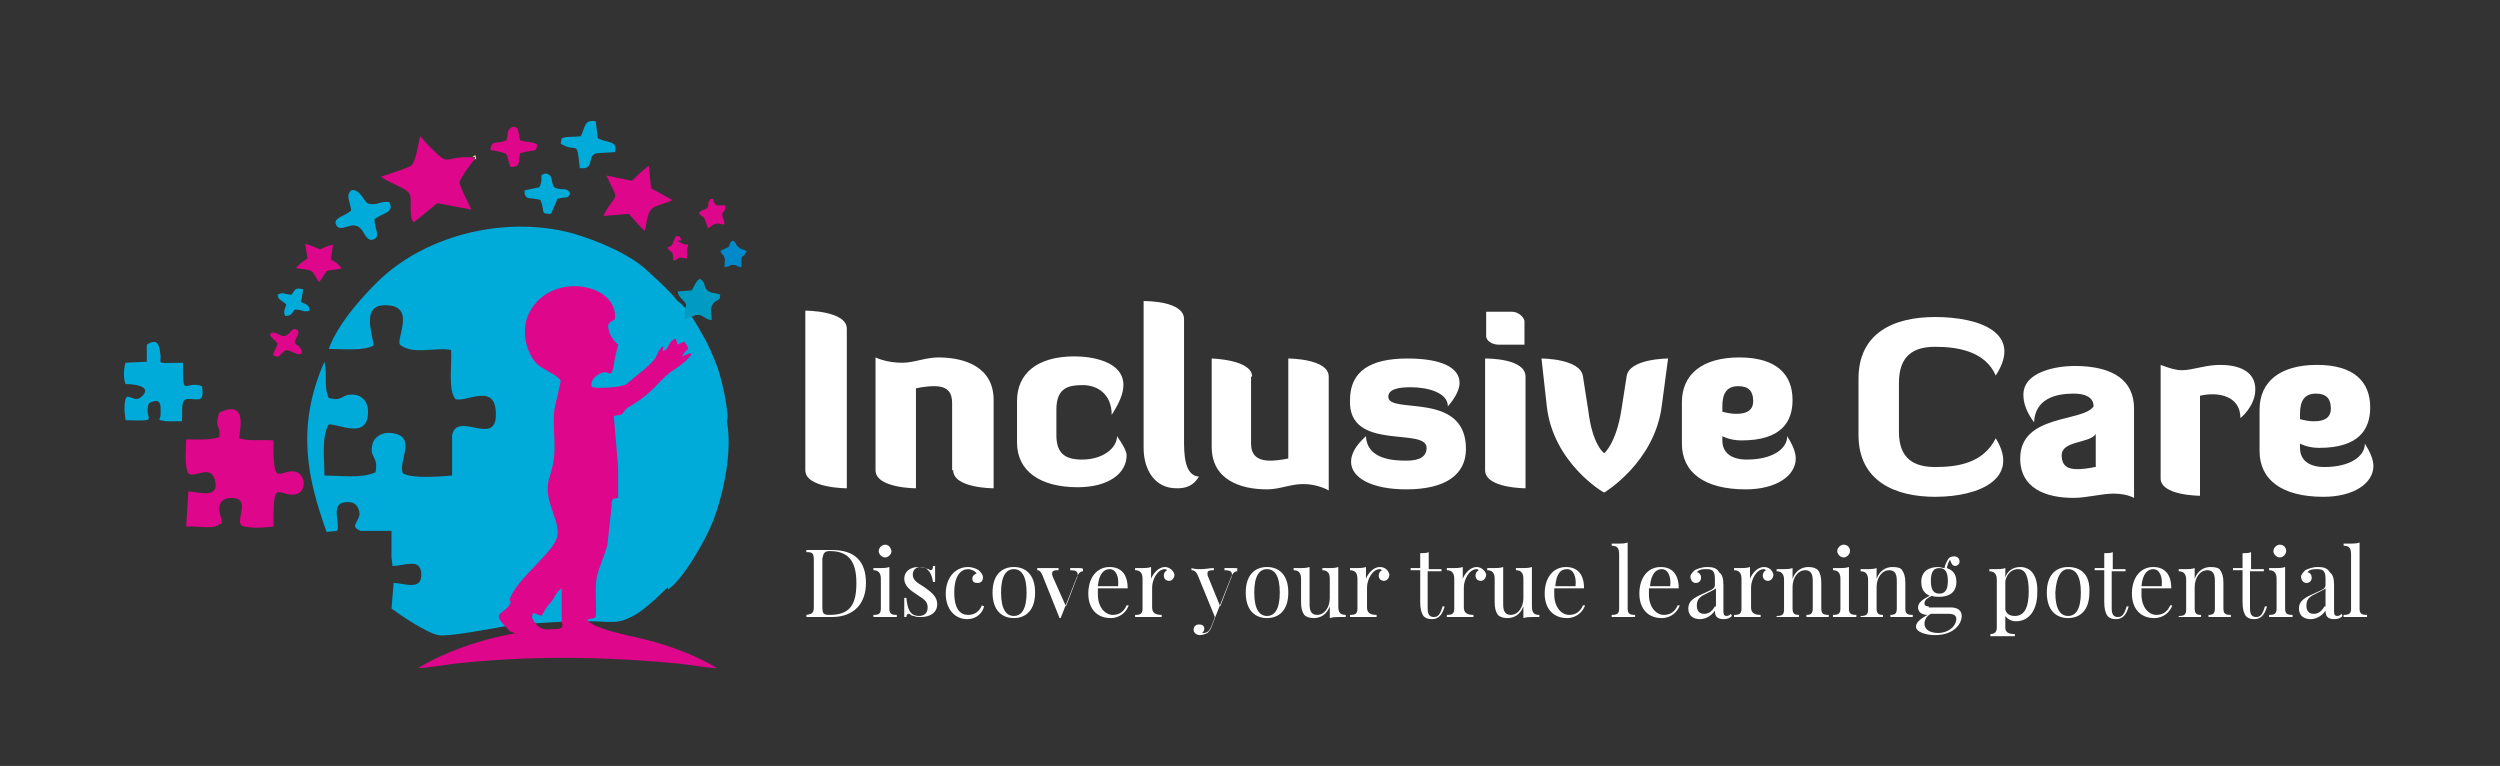 <?xml version="1.0" encoding="utf-8"?>
<!-- Generator: Adobe Illustrator 27.3.1, SVG Export Plug-In . SVG Version: 6.00 Build 0)  -->
<svg version="1.1" id="Layer_1" xmlns="http://www.w3.org/2000/svg" xmlns:xlink="http://www.w3.org/1999/xlink" x="0px" y="0px"
	 viewBox="0 0 235 72" style="enable-background:new 0 0 235 72;" xml:space="preserve">
<rect x="0" y="0" width="235" height="72" fill="#333333" stroke="none"/>
<style type="text/css">
	.st0{fill-rule:evenodd;clip-rule:evenodd;fill:#00AAD9;}
	.st1{fill-rule:evenodd;clip-rule:evenodd;fill:#DE068B;}
	.st2{fill-rule:evenodd;clip-rule:evenodd;fill:#FCEE8C;}
	.st3{fill-rule:evenodd;clip-rule:evenodd;fill:#009BC3;}
	.st4{fill-rule:evenodd;clip-rule:evenodd;fill:#0089CB;}
	.st5{fill:none;stroke:#DE068B;stroke-width:0.216;stroke-miterlimit:22.926;}
	.st6{fill:#FFFFFF;}
</style>
<path class="st0" d="M33.9,49.9l2.9,0l0,2.5l0.1,0.8c1.1,0,2.6-0.8,2.7,0.7c0.1,1.7-1.6,0.9-2.6,0.9l-0.2,2.4
	c0.8,0.6,3.3,2.3,4.4,2.5c0.8,0.2,4.9-0.6,6.1-0.8c2.2-0.3,4.3-0.4,6.5-0.5c3.3-0.1,4,0.4,5.5-0.4h0c1.4-0.6,3.4-2.8,3.6-2.9
	l4.6-11.6c0.3-1.4,0.6-2.9,0.9-4.3c-0.1-1.4-0.4-2.8-0.8-4.2l0,0c-0.1-0.2-0.1-0.4-0.2-0.6l0,0c-0.4-1-0.8-2-1.4-3
	c-0.5-0.9-1.4-2.5-2.3-3.1c-0.8-1-1.8-1.9-2.8-2.8l0,0c-1.5-1.5-4.7-2.9-7.2-3.6c-6.1-1.6-13.3,0.1-17.8,4.2c-1.5,1.4-4.1,4.2-5,6.7
	c1.4,0,3.1,0.2,4.2-0.3c0.1-0.7-1.4-4,1.3-3.8c2.7,0.1,0.8,3.2,1.2,3.7c1.2,1,3.3,0.2,4.8,0.5c0.1,1.4-0.3,3.7,0.4,4.6
	c0.9,0.4,3.6-1.5,3.8,1.1c0.3,3.7-3.6-0.1-4.1,2.3l0,3.8c-1.1,0.1-3.8,0.3-4.6-0.2c-0.6-1,1.5-3.6-1.2-3.8c-0.9-0.1-1.6,0.5-1.7,1.1
	c-0.3,1.3,0.6,1,0.3,2.6c-1.4,0.6-3.2,0.3-4.8,0.3c0-1.6-0.3-3.6,0.4-4.8c0.9-0.1,3.7,1.5,3.7-1.2c0-0.9-0.5-1.5-1.3-1.6
	c-1.3-0.1-1,0.7-2.4,0.3c-0.5-1.1-0.1-2.1-0.4-3.4C27.8,40.1,28.9,45,30.7,50l1-0.1c0.3-0.9-0.8-2.8,1.1-2.7c0.6,0,1,0.5,1,1.2
	C33.6,49.2,32.9,49.5,33.9,49.9"/>
<path class="st1" d="M39.3,62.8c0.7,0,2.5-0.3,3.3-0.4c7.1-0.8,14.3-0.7,21.4,0c0.9,0.1,2.6,0.4,3.4,0.4c-3.8-2.3-9.4-3.6-14-3.7
	c-3.9,0-7.7,0.8-11.1,2.2C41.1,61.8,40.3,62.2,39.3,62.8"/>
<path class="st1" d="M20.6,38.8c-0.5,1.5,0.2,1.1,0,2.3c-1,0.3-2,0.2-3.1,0.2c0,1-0.2,2.4,0.2,3.2c0.5,0.5,2.1-0.9,2.5,0.6
	c0.5,1.9-1.6,1.1-2.5,1.1l-0.2,3.3c0.9-0.1,2.5,0.3,3.1-0.2c0.3-0.3,0.3,0.4,0.2-0.6c0,0-0.8-1.8,0.9-1.9c2,0,0.4,2,1,2.6
	c0.7,0.3,2.1,0.2,3,0.1c0-4.5,0.3-3,1.8-3c1.5,0,1.3-2.2,0-2.2c-1.4,0-1.8,1.5-1.8-2.9c-1.1-0.1-2.3,0.1-3.2-0.2
	C22.4,40.9,23.5,37.4,20.6,38.8"/>
<path class="st0" d="M62.8,55.4c1.3-0.8,3.5-4.5,4.3-6.6c0.9-2.4,1.8-6.5,1.2-9.3c-2.8,1.3-5.2,1.9-5.7,5.3
	C62.3,46.7,62.4,53.8,62.8,55.4"/>
<path class="st0" d="M13.8,32.4l0,1.6l-2,0.1c-0.2,0.7-0.2,1.5,0,2c0,0,2.8,0,1.5,1.2c-0.9,0.8-1.6-1.2-1.6,1.3l0.1,0.9
	c3.5,0.1,1.6,0,2.2-1.6c1.2-0.6,1.1,0.2,1.1,1c0,0.7-0.5,0.5,0.5,0.7c0.2,0,1.2,0,1.5,0c0.1-1-0.2-2.1,0.6-2.1c1,0,1.5,0.4,1.3-1.2
	c-1.7-0.6-1.8,1.3-1.8-2.2c-2.5,0-2.1,0.2-2.1-0.6C15,32.8,15,31.6,13.8,32.4"/>
<path class="st1" d="M44.6,15c0-0.2,0.1-0.2-0.1-0.2c-3.1-0.2-2,1.1-4.2-1.1c-0.3-0.3-0.6-0.7-0.8-0.9c-0.2,0.7-0.4,2.5-0.9,2.8
	c-0.3,0.2-2.4,0.9-2.8,1c0.6,0.5,2.1,1,2.5,1.4c0.4,0.3,0.3,1,0.3,1.4c0,0.6,0,1.2,0.3,1.5l2.2-1.8l3.2,0.6
	c-0.2-0.5-1.1-2.2-1.1-2.5C43.1,17,44.3,15.3,44.6,15"/>
<path class="st1" d="M59.4,17L57,16.5c1.3,2.8,1,1.3-0.3,3.8l2.4-0.2c0.5,0.5,1,1.2,1.5,1.6c0.2-0.6,0.2-1.7,0.7-2.1
	c0.3-0.3,1.4-0.5,1.9-0.8l-2-1.1l-0.2-2.1C60.5,15.9,59.8,16.6,59.4,17"/>
<path class="st0" d="M33,19.8c-0.7,0.6-1.9,0.7-1.3,1.5c0.6,0.5,1.5-0.7,2.3,0.3c0.3,0.4,0.6,1.3,1.3,0.8c0.4-0.4-0.1-0.9-0.1-1.8
	c0.8-0.6,1.9-0.6,1.4-1.6c-0.8-0.1-1,0.2-1.6,0.2c-0.7,0-0.7-0.5-1.1-0.9c-0.3-0.4-0.9-0.7-1.1-0.1C32.6,18.5,33,19.3,33,19.8"/>
<path class="st0" d="M54.6,12.8c-0.6,0.1-1.4,0-1.8,0.2l-0.1,0.5c1.6,1,1.5-0.6,1.8,2.3c1.5,0.2,0.6-1.2,1.6-1.4l1.7-0.1
	c0.3-1.1-0.6-0.8-1.6-1.3L56,11.4C54.9,11.2,55,12,54.6,12.8"/>
<path class="st1" d="M28.7,22.9l0.2,1.4c-0.6,0.4-0.6,0.4-1.1,0.9c0.5,0.1,1.2,0.1,1.5,0.3c0.2,0.1,0.4,0.7,0.7,1
	c0.3-0.3,0.5-0.8,0.7-1c0.4-0.2,1-0.1,1.4-0.3c-0.3-0.4-0.6-0.6-1-0.8l0.2-1.4C29.3,23.5,31,23.7,28.7,22.9"/>
<path class="st0" d="M50.7,17.6l-1.4,0.3c0,1,0.5,0.6,1.5,0.9c0.5,1.2-0.1,1.3,1,1.3l0.6-1.4c0.9-0.3,0.9,0.1,1.2-0.5
	c-0.3-0.7-0.8-0.2-1.5-0.6c-0.4-0.6,0-1.1-0.8-1.3C50.5,16.5,51.2,16.6,50.7,17.6"/>
<path class="st1" d="M47.6,13.2c-1,0.4-1.4-0.1-1.5,0.9c2.1,0.4,1.3,0.2,1.9,1.6c1,0,0.7-0.5,0.9-1.3c1.4-0.4,1.5,0,1.6-0.8
	c-0.4-0.3-0.9-0.2-1.6-0.4c-0.3-1.3-0.1-1.1-0.6-1.3C47.6,12.1,47.8,12.5,47.6,13.2"/>
<path class="st1" d="M26.1,32.3c-0.1,0.5-0.8,1.2-0.1,1.2c0.3,0,0.1,0.1,0.3-0.1c0.1-0.1,0.4-0.4,0.6-0.5c0.6,0.1,0.8,0.4,1.3,0.4
	c0,0,0.4-0.1,0-0.6c-0.1-0.2-0.3-0.2-0.5-0.5c0.1-0.5,0.6-1,0.2-1.2c-0.5-0.3-0.6,0.5-1.2,0.6c-0.4,0-1-0.6-1.3-0.2
	C25.3,31.6,25.8,31.9,26.1,32.3"/>
<path class="st0" d="M27.4,27.7c-0.7,0-0.7-0.3-1.3,0c0,0.5,0.5,0.6,0.8,0.9c-0.1,0.5-0.3,0.6-0.1,1.1c0.6,0,0.6-0.2,0.9-0.6
	c0.8,0,0.8,0.3,1.4,0.1c0-0.5-0.3-0.6-0.8-0.8l0.2-1.2C27.7,27,27.8,27.2,27.4,27.7"/>
<path class="st2" d="M44.6,15c0.2-0.2,0.2,0.3,0.1-0.4l-0.3,0.1C44.7,14.8,44.7,14.7,44.6,15"/>
<path class="st1" d="M59.7,60c-0.8-0.4-3.7-0.8-4.5-1.7c0.4-0.3,0.3,0,0.8-0.3c0.1-1.2-0.1-2.7,0.1-3.8c0.3-1.1,0.7-1.9,1-3l0.3-2.8
	l0.1-1l0-0.2l0.1-0.3l0.5-0.1l0-2.9l-0.4-4.8c1-0.2,0.6,0,1.1-0.6c0.2-0.2,0.1-0.1,0.4-0.3c2.4-1.4,2.9-2.7,4.1-3.4
	c0.6-0.4,1.4-1,1.7-1.5l-0.1-0.1l-0.8,0.3c0.2-0.3,0.3-0.5,0.6-0.7c-0.1-0.4-0.2-0.4-0.4-0.7l-0.6,0.3l-0.2-0.6
	c-0.8,0.4-0.6,1.1-1.2,1.2c0.1-0.8,0.1-0.3-0.1-0.4c-0.8,1,0.1,0.8-2.6,2.9c-0.2,0.2-0.5,0.4-0.7,0.6c-0.7,0.4-3,0.4-3.2,0.3
	c-0.1-0.2-0.1,0-0.1-0.3c0-0.3,0.2-0.6,0.5-0.8c1.3-1,1.3,1,1.7-1.6l0.3-1.3c-0.3-0.3-0.6-0.6-0.8-1.1c-0.3-0.9-0.1-0.9,0.5-1.3
	c0.4-3.3-5.9-4.6-8-0.7c-1,1.8-0.2,4.3,0.9,5.1c0.4,0.3,1.9,1,2,1.4c0,0.3-0.5,2.1-0.6,2.8c-0.2,2.4,0.4,3.6-0.4,6.1
	c-0.8,2.3,0.9,3.9,0.7,5.6c-0.1,1.4-3.5,3.8-4.4,5.8c-0.3,0.6,0.3,0.2-0.2,0.9c-0.8,0.9-1.6,0.6,0.1,2.3c0,0-0.1,0-0.1,0l1.4,0.5
	l5.6,0.5L59.7,60z M50.9,57.9c0.3-0.5,0.5-0.9,0.9-1.3c0.4-0.5,0.5-1,1-1.3l0,3.1c0,0,0,0.1,0,0.1c0.1,0.3,0.1,0.1,0,0.5
	c-0.5,0.3-2,0.5-2.6-0.6c-0.3-0.5-0.2-0.3-0.1-0.8L50.9,57.9z"/>
<path class="st3" d="M65,27.3l-1.3,0.1c0.1,0.6,0.5,0.7,0.8,1.2c-0.1,0.6-0.2,0.8-0.1,1.4c0.5-0.1,0.8-0.4,1.2-0.4
	c0.5,0,0.6,0.4,1.3,0.5c0-0.5-0.2-1.1,0.1-1.5c0.3-0.5,0.7-0.2,0.7-0.9c-0.4-0.2-0.9-0.1-1.2-0.4c-0.4-0.3-0.1-0.7-0.7-1.1
	C65.4,26.4,65.3,26.9,65,27.3"/>
<path class="st1" d="M66.6,19c0,0.9-0.4,0.5-0.9,1c0.3,0.5,0.3,0.2,0.5,0.5l0.2,0.5c0.2,0.8,0.2,0.3,0.7,0.1c0.5-0.2,0.5,0,1,0
	c0-0.5-0.2-0.6-0.2-0.9c0-0.4,0.3-0.2,0.3-0.9l-0.9,0l-0.3-0.5L66.6,19z"/>
<path class="st4" d="M67.7,23.6c0.2,0.4,0.3,0.3,0.4,0.6c0.1,0.3,0,0.4,0,0.9c0.5,0,0.4-0.2,0.8-0.2c0.5,0,0.3,0.2,0.8,0.2
	c0-1.6,0-0.5,0.5-1.5c-0.4-0.2-0.5-0.1-0.8-0.4c-0.3-0.2-0.1-0.3-0.5-0.6c-0.6,0.4,0,0.5-0.8,0.8L67.7,23.6z"/>
<path class="st1" d="M63.3,23l-0.6,0.3c0.6,0.7,0.5,0.1,0.6,1.2c0.8-0.2,0.1-0.4,1.3-0.2c0-0.9-0.1-0.5,0.1-1.3c0,0-0.1-0.1-0.1,0
	c0,0-0.1,0-0.1,0c-0.4-0.1-0.4-0.1-0.7-0.3l-0.3,0C63.5,23.4,63.6,22.8,63.3,23"/>
<path class="st1" d="M63.3,23c0.3-0.2,0.2,0.4,0.3-0.5l0.3,0c-0.2-0.4,0.1-0.1-0.3-0.2L63.3,23z"/>
<path class="st5" d="M63.3,23c0.3-0.2,0.2,0.4,0.3-0.5l0.3,0c-0.2-0.4,0.1-0.1-0.3-0.2L63.3,23z"/>
<path class="st1" d="M66.6,19l0.5-0.1c-0.2-0.2,0.2-0.2-0.3-0.2L66.6,19z"/>
<path class="st6" d="M164.1,46c2.9,0,4.7-1.3,4.7-2.9c0-0.6-0.3-1.3-0.8-2.1c0,1.2-1.4,2.2-3.8,2.2c-1.4,0-2.3-0.6-2.3-1.8v-0.4
	c0,0,0.7,0.4,1.8,0.4c3.8,0,4.8-1.8,4.8-3.8c0-2.4-1.5-4-5-4c-3.5,0-5.4,1.6-5.4,4.2v3.9C158.1,44.4,160.2,46,164.1,46 M161.9,38.2
	c0-1.2,0.4-1.9,1.5-1.9c1,0,1.4,0.5,1.4,1.4c0,1-0.8,1.2-1.6,1.2c-0.5,0-0.9-0.1-1.3-0.2V38.2z M156.8,33.7c0,0-3.7,0-3.9,1.7
	l-0.5,3.2c-0.5,3.1-1.6,4-1.6,4s-1.1-0.7-1.5-4l-0.5-3.2c-0.2-1.7-3.9-1.7-3.9-1.7l0.5,4.5c0.6,5.3,5.3,8.1,5.4,8.1
	c0,0,4.7-2.8,5.4-8.1L156.8,33.7z M139.7,31.6c0,0.4,0.5,0.8,1.2,0.8h2.4v-2.2c0-0.3-0.5-0.9-1.2-0.9h-2.4V31.6z M139.6,44.2
	c0,1.7,3.8,1.7,3.8,1.7V35.4c0-1.7-3.5-1.7-3.8-1.7V44.2z M134.1,42.1c0,1.1-1.2,1.2-1.9,1.2c-1.2,0-3.7-0.1-3.8-2.3
	c-1,0.9-1.4,1.7-1.4,2.4c0,1.5,1.9,2.6,5.2,2.6c3.7,0,5.6-1.4,5.6-3.8c0-5.5-7.3-3.2-7.3-4.9c0-0.7,0.9-0.9,2.1-0.9
	c1.6,0,3.5,0.5,3.5,1.8c0.7-0.8,1.1-1.6,1.1-2.2c0-1.5-1.8-2.3-4.9-2.3c-3.5,0-5.4,1.2-5.4,3.9C126.7,42.5,134.1,40.1,134.1,42.1z
	 M117.7,35.4c0-1.6-3.8-1.7-3.8-1.7V42c0,3.1,2.7,4,5.2,4c1.2,0,2.2-0.5,3.4-0.5c1.4,0,2.4,0.6,2.4,0.6V35.4c0-1.7-3.8-1.7-3.8-1.7
	v9.4c0,0-0.9,0.2-1.7,0.2c-1.3,0-1.8-0.6-1.8-1.6V35.4z M107.5,42.1c0,2,1,3.8,3.1,3.8c0.7,0,1.5-0.1,2.1-1.1
	c-1.4-0.1-1.4-2.2-1.4-3.5V30c0-1.7-3.5-1.7-3.8-1.7V42.1z M105,41c0,1.1-1.3,2.2-3.3,2.2c-1.6,0-2.4-0.6-2.4-2.3v-2.4
	c0-2.1,1.2-2.3,2.5-2.3c1.3,0,2.7,0.8,2.7,2.8c0.7-1.1,1.1-2,1.1-2.8c0-2.3-3.1-2.7-4.6-2.7c-3.5,0-5.4,1.6-5.4,4.2v3.9
	c0,2.7,2.2,4.2,5.7,4.2c2.9,0,4.6-1.3,4.6-3C105.9,42.4,105.5,41.7,105,41z M89.6,44.2c0,1.7,3.8,1.7,3.8,1.7v-8.3
	c0-3.1-2.7-4-5.2-4c-1.2,0-2.3,0.5-3.4,0.5c-1.5,0-2.5-0.5-2.5-0.5v10.6c0,1.7,3.8,1.7,3.8,1.7v-9.4c0,0,0.9-0.2,1.7-0.2
	c1.3,0,1.7,0.6,1.7,1.6V44.2z M75.7,44.2c0,1.7,3.9,1.7,3.9,1.7V30.9c0-1.7-3.9-1.7-3.9-1.7V44.2z"/>
<path class="st6" d="M221.8,51c-0.3,0.1-0.6,0.1-0.9,0.1c-0.2,0-0.4,0-0.6,0v0.2c0.5,0,0.7,0.2,0.7,0.8v5.1c0,0.5-0.2,0.6-0.7,0.6
	V58c0.2,0,0.7,0,1.1,0c0.4,0,0.9,0,1.1,0v-0.2c-0.5,0-0.7-0.1-0.7-0.6V51z M218.5,57c-0.3,0.5-0.6,0.7-1,0.7c-0.4,0-0.7-0.2-0.7-0.8
	c0-0.7,0.5-0.9,0.9-1.1c0.6-0.3,0.8-0.4,0.9-0.5V57z M217.9,53.3c-0.6,0-1,0.2-1.2,0.3c-0.2,0.2-0.4,0.4-0.4,0.6
	c0,0.3,0.2,0.6,0.5,0.6c0.3,0,0.5-0.2,0.5-0.5c0-0.3-0.2-0.5-0.4-0.5c0.2-0.3,0.6-0.3,0.9-0.3c0.5,0,0.8,0.1,0.8,0.9v0.6
	c0,0.4-0.5,0.5-1.1,0.8c-0.9,0.4-1.4,0.7-1.4,1.4c0,0.7,0.5,1,1.1,1c0.4,0,1-0.2,1.4-0.8c0,0.4,0.1,0.8,0.8,0.8
	c0.4,0,0.6-0.1,0.8-0.3l-0.1-0.2c-0.1,0.1-0.2,0.2-0.4,0.2c-0.2,0-0.3-0.1-0.3-0.4v-2.5c0-0.6-0.1-1-0.4-1.2
	C218.8,53.4,218.4,53.3,217.9,53.3z M214.8,53.3c-0.3,0.1-0.6,0.1-0.9,0.1c-0.2,0-0.4,0-0.6,0v0.2c0.5,0,0.7,0.3,0.7,0.8v2.8
	c0,0.5-0.2,0.6-0.7,0.6V58c0.2,0,0.7,0,1.1,0c0.4,0,0.9,0,1.1,0v-0.2c-0.5,0-0.7-0.1-0.7-0.6V53.3z M214.3,51.2
	c-0.3,0-0.6,0.3-0.6,0.6c0,0.3,0.3,0.6,0.6,0.6c0.3,0,0.6-0.3,0.6-0.6C214.9,51.4,214.6,51.2,214.3,51.2z M211.6,53.4v-1.5
	c-0.2,0.1-0.5,0.1-0.8,0.1v1.4h-0.9v0.2h0.9v3c0,0.6,0.1,1,0.3,1.3c0.2,0.2,0.4,0.3,0.8,0.3c0.7,0,1-0.5,1.2-1.2l-0.2,0
	c-0.2,0.7-0.4,1-0.8,1c-0.4,0-0.6-0.2-0.6-0.8v-3.5h1.3v-0.2H211.6z M207.8,53.3c-0.6,0-1.2,0.3-1.5,1.1v-1
	c-0.3,0.1-0.6,0.1-0.9,0.1c-0.2,0-0.4,0-0.6,0v0.2c0.5,0,0.7,0.3,0.7,0.8v2.8c0,0.5-0.2,0.6-0.7,0.6V58c0.2,0,0.7,0,1.1,0s0.8,0,1,0
	v-0.2c-0.4,0-0.6-0.1-0.6-0.6v-2c0-0.9,0.5-1.6,1.2-1.6c0.6,0,0.7,0.5,0.7,1v2.6c0,0.5-0.2,0.6-0.6,0.6V58c0.2,0,0.6,0,1,0
	c0.4,0,0.9,0,1.1,0v-0.2c-0.5,0-0.7-0.1-0.7-0.6v-2.4c0-0.6-0.1-0.9-0.3-1.2C208.6,53.4,208.3,53.3,207.8,53.3z M202.4,53.5
	c0.6,0,0.9,0.7,0.8,1.6h-1.9C201.4,53.9,201.9,53.5,202.4,53.5z M204,56.9c-0.3,0.7-0.8,0.9-1.3,0.9c-0.7,0-1.4-0.7-1.4-1.9
	c0-0.2,0-0.4,0-0.6h2.8c0-1.3-0.6-2-1.7-2c-1.2,0-2,1-2,2.5c0,1.4,0.8,2.3,2.1,2.3c0.9,0,1.5-0.6,1.7-1.2L204,56.9z M198.6,53.4
	v-1.5c-0.2,0.1-0.5,0.1-0.8,0.1v1.4h-0.9v0.2h0.9v3c0,0.6,0.1,1,0.3,1.3c0.2,0.2,0.4,0.3,0.8,0.3c0.7,0,1-0.5,1.2-1.2l-0.2,0
	c-0.2,0.7-0.4,1-0.8,1c-0.4,0-0.6-0.2-0.6-0.8v-3.5h1.3v-0.2H198.6z M194.4,53.5c0.7,0,1.2,0.6,1.2,2.2c0,1.6-0.5,2.2-1.2,2.2
	c-0.7,0-1.2-0.6-1.2-2.2C193.3,54.1,193.8,53.5,194.4,53.5z M194.4,53.3c-1.1,0-2,0.7-2,2.4c0,1.7,0.9,2.4,2,2.4s2-0.7,2-2.4
	C196.5,54,195.6,53.3,194.4,53.3z M189.4,57.9c-0.5,0-0.8-0.2-0.9-0.6v-2.7c0.2-0.8,0.7-1.1,1.2-1.1c0.7,0,1,0.7,1,2.1
	C190.7,56.9,190.4,57.9,189.4,57.9z M189.9,53.3c-0.6,0-1.2,0.3-1.4,1v-0.9c-0.3,0.1-0.6,0.1-0.9,0.1c-0.2,0-0.4,0-0.6,0v0.2
	c0.5,0,0.7,0.3,0.7,0.8v4.5c0,0.4-0.2,0.6-0.6,0.6v0.2c0.2,0,0.6,0,1,0c0.5,0,1,0,1.3,0v-0.2c-0.5,0-0.9-0.1-0.9-0.6v-1.1
	c0.2,0.3,0.6,0.5,1,0.5c1.4,0,2-1.3,2-2.6C191.6,54.1,190.9,53.3,189.9,53.3z M182.2,59.5c-0.6,0-1.3-0.2-1.3-0.9
	c0-0.3,0.2-0.7,0.6-0.9h1.7c0.5,0,0.7,0.2,0.7,0.5C183.8,59.1,182.9,59.5,182.2,59.5z M182.3,53.4c0.5,0,0.8,0.3,0.8,1.2
	c0,0.9-0.3,1.2-0.8,1.2c-0.5,0-0.8-0.3-0.8-1.2C181.5,53.7,181.8,53.4,182.3,53.4z M181.3,57c-0.3,0-0.4-0.1-0.4-0.3
	c0-0.3,0.3-0.5,0.7-0.7c0.2,0.1,0.4,0.1,0.7,0.1c0.9,0,1.6-0.4,1.6-1.4c0-0.7-0.3-1.1-0.9-1.3c0-0.1,0.1-0.3,0.1-0.4
	c0.1-0.2,0.2-0.4,0.2-0.4c0.1,0.3,0.2,0.6,0.5,0.6c0.2,0,0.4-0.2,0.4-0.4c0-0.3-0.2-0.5-0.5-0.5c-0.3,0-0.5,0.1-0.6,0.3
	c-0.1,0.2-0.3,0.5-0.3,0.8c-0.2,0-0.4-0.1-0.6-0.1c-0.9,0-1.6,0.4-1.6,1.4c0,0.7,0.3,1.1,0.8,1.3c-0.8,0.4-1.1,0.7-1.1,1.1
	c0,0.6,0.6,0.7,0.9,0.7h0c-0.6,0.3-1.1,0.7-1.1,1.1c0,0.5,0.9,0.8,1.8,0.8c1.7,0,2.5-1,2.5-1.8c0-0.6-0.5-0.8-1-0.8H181.3z
	 M177.9,53.3c-0.6,0-1.2,0.3-1.5,1.1v-1c-0.3,0.1-0.6,0.1-0.9,0.1c-0.2,0-0.4,0-0.6,0v0.2c0.5,0,0.7,0.3,0.7,0.8v2.8
	c0,0.5-0.2,0.6-0.7,0.6V58c0.2,0,0.7,0,1.1,0c0.4,0,0.8,0,1,0v-0.2c-0.4,0-0.6-0.1-0.6-0.6v-2c0-0.9,0.5-1.6,1.2-1.6
	c0.6,0,0.7,0.5,0.7,1v2.6c0,0.5-0.2,0.6-0.6,0.6V58c0.2,0,0.6,0,1,0c0.4,0,0.9,0,1.1,0v-0.2c-0.5,0-0.7-0.1-0.7-0.6v-2.4
	c0-0.6-0.1-0.9-0.3-1.2C178.7,53.4,178.4,53.3,177.9,53.3z M173.8,53.3c-0.3,0.1-0.6,0.1-0.9,0.1c-0.2,0-0.4,0-0.6,0v0.2
	c0.5,0,0.7,0.3,0.7,0.8v2.8c0,0.5-0.2,0.6-0.7,0.6V58c0.2,0,0.7,0,1.1,0c0.4,0,0.9,0,1.1,0v-0.2c-0.5,0-0.7-0.1-0.7-0.6V53.3z
	 M173.3,51.2c-0.3,0-0.6,0.3-0.6,0.6c0,0.3,0.3,0.6,0.6,0.6c0.3,0,0.6-0.3,0.6-0.6C173.9,51.4,173.6,51.2,173.3,51.2z M170,53.3
	c-0.6,0-1.2,0.3-1.5,1.1v-1c-0.3,0.1-0.6,0.1-0.9,0.1c-0.2,0-0.4,0-0.6,0v0.2c0.5,0,0.7,0.3,0.7,0.8v2.8c0,0.5-0.2,0.6-0.7,0.6V58
	c0.2,0,0.7,0,1.1,0c0.4,0,0.8,0,1,0v-0.2c-0.4,0-0.6-0.1-0.6-0.6v-2c0-0.9,0.5-1.6,1.2-1.6c0.6,0,0.7,0.5,0.7,1v2.6
	c0,0.5-0.2,0.6-0.6,0.6V58c0.2,0,0.6,0,1,0s0.9,0,1.1,0v-0.2c-0.5,0-0.7-0.1-0.7-0.6v-2.4c0-0.6-0.1-0.9-0.3-1.2
	C170.7,53.4,170.4,53.3,170,53.3z M165.8,53.3c-0.6,0-1.1,0.6-1.3,1.1v-1.1c-0.3,0.1-0.6,0.1-0.9,0.1c-0.2,0-0.4,0-0.6,0v0.2
	c0.5,0,0.7,0.3,0.7,0.8v2.8c0,0.5-0.2,0.6-0.7,0.6V58c0.2,0,0.6,0,1.1,0c0.6,0,1.1,0,1.4,0v-0.2c-0.6,0-0.9-0.2-0.9-0.7v-1.9
	c0-0.7,0.5-1.7,1.2-1.7c0.1,0,0.1,0,0.2,0.1c-0.2,0.1-0.3,0.3-0.3,0.5c0,0.3,0.2,0.5,0.5,0.5c0.3,0,0.5-0.3,0.5-0.6
	C166.6,53.6,166.3,53.3,165.8,53.3z M161.2,57c-0.3,0.5-0.6,0.7-1,0.7c-0.4,0-0.7-0.2-0.7-0.8c0-0.7,0.5-0.9,0.9-1.1
	c0.6-0.3,0.8-0.4,0.9-0.5V57z M160.5,53.3c-0.6,0-1,0.2-1.2,0.3c-0.2,0.2-0.4,0.4-0.4,0.6c0,0.3,0.2,0.6,0.5,0.6
	c0.3,0,0.5-0.2,0.5-0.5c0-0.3-0.2-0.5-0.4-0.5c0.2-0.3,0.6-0.3,0.9-0.3c0.5,0,0.8,0.1,0.8,0.9v0.6c0,0.4-0.5,0.5-1.1,0.8
	c-0.9,0.4-1.4,0.7-1.4,1.4c0,0.7,0.5,1,1.1,1c0.4,0,1-0.2,1.4-0.8c0,0.4,0.1,0.8,0.8,0.8c0.4,0,0.6-0.1,0.8-0.3l-0.1-0.2
	c-0.1,0.1-0.2,0.2-0.4,0.2c-0.2,0-0.3-0.1-0.3-0.4v-2.5c0-0.6-0.1-1-0.4-1.2C161.4,53.4,161,53.3,160.5,53.3z M156.2,53.5
	c0.6,0,0.9,0.7,0.8,1.6h-1.9C155.2,53.9,155.7,53.5,156.2,53.5z M157.7,56.9c-0.3,0.7-0.8,0.9-1.3,0.9c-0.7,0-1.4-0.7-1.4-1.9
	c0-0.2,0-0.4,0-0.6h2.8c0-1.3-0.6-2-1.7-2c-1.2,0-2,1-2,2.5c0,1.4,0.8,2.3,2.1,2.3c0.9,0,1.5-0.6,1.7-1.2L157.7,56.9z M153,51
	c-0.3,0.1-0.6,0.1-0.9,0.1c-0.2,0-0.4,0-0.6,0v0.2c0.5,0,0.7,0.2,0.7,0.8v5.1c0,0.5-0.2,0.6-0.7,0.6V58c0.2,0,0.7,0,1.1,0
	c0.4,0,0.9,0,1.1,0v-0.2c-0.5,0-0.7-0.1-0.7-0.6V51z M147.3,53.5c0.6,0,0.9,0.7,0.8,1.6h-1.9C146.3,53.9,146.7,53.5,147.3,53.5z
	 M148.8,56.9c-0.3,0.7-0.8,0.9-1.3,0.9c-0.7,0-1.4-0.7-1.4-1.9c0-0.2,0-0.4,0-0.6h2.8c0-1.3-0.6-2-1.7-2c-1.2,0-2,1-2,2.5
	c0,1.4,0.8,2.3,2.1,2.3c0.9,0,1.5-0.6,1.7-1.2L148.8,56.9z M144,53.3c-0.3,0.1-0.6,0.1-0.9,0.1c-0.2,0-0.4,0-0.6,0v0.2
	c0.5,0,0.7,0.3,0.7,0.8v1.8c0,0.9-0.5,1.6-1.2,1.6c-0.6,0-0.7-0.5-0.7-1v-3.5c-0.3,0.1-0.6,0.1-0.9,0.1c-0.2,0-0.4,0-0.6,0v0.2
	c0.5,0,0.7,0.3,0.7,0.8v2.2c0,0.6,0.1,0.9,0.3,1.2c0.2,0.2,0.5,0.3,0.9,0.3c0.6,0,1.2-0.3,1.5-1.1v1.1c0.3-0.1,0.6-0.1,0.9-0.1
	c0.2,0,0.4,0,0.6,0v-0.2c-0.5,0-0.7-0.2-0.7-0.8V53.3z M138.8,53.3c-0.6,0-1.1,0.6-1.3,1.1v-1.1c-0.3,0.1-0.6,0.1-0.9,0.1
	c-0.2,0-0.4,0-0.6,0v0.2c0.5,0,0.7,0.3,0.7,0.8v2.8c0,0.5-0.2,0.6-0.7,0.6V58c0.2,0,0.6,0,1.1,0c0.6,0,1.1,0,1.4,0v-0.2
	c-0.6,0-0.9-0.2-0.9-0.7v-1.9c0-0.7,0.5-1.7,1.2-1.7c0.1,0,0.1,0,0.2,0.1c-0.2,0.1-0.3,0.3-0.3,0.5c0,0.3,0.2,0.5,0.5,0.5
	c0.3,0,0.5-0.3,0.5-0.6C139.6,53.6,139.2,53.3,138.8,53.3z M134.3,53.4v-1.5c-0.2,0.1-0.5,0.1-0.8,0.1v1.4h-0.9v0.2h0.9v3
	c0,0.6,0.1,1,0.3,1.3c0.2,0.2,0.4,0.3,0.8,0.3c0.7,0,1-0.5,1.2-1.2l-0.2,0c-0.2,0.7-0.4,1-0.8,1c-0.4,0-0.6-0.2-0.6-0.8v-3.5h1.3
	v-0.2H134.3z M129.7,53.3c-0.6,0-1.1,0.6-1.3,1.1v-1.1c-0.3,0.1-0.6,0.1-0.9,0.1c-0.2,0-0.4,0-0.6,0v0.2c0.5,0,0.7,0.3,0.7,0.8v2.8
	c0,0.5-0.2,0.6-0.7,0.6V58c0.2,0,0.6,0,1.1,0c0.6,0,1.1,0,1.4,0v-0.2c-0.6,0-0.9-0.2-0.9-0.7v-1.9c0-0.7,0.5-1.7,1.2-1.7
	c0.1,0,0.1,0,0.2,0.1c-0.2,0.1-0.3,0.3-0.3,0.5c0,0.3,0.2,0.5,0.5,0.5c0.3,0,0.5-0.3,0.5-0.6C130.5,53.6,130.2,53.3,129.7,53.3z
	 M125.8,53.3c-0.3,0.1-0.6,0.1-0.9,0.1c-0.2,0-0.4,0-0.6,0v0.2c0.5,0,0.7,0.3,0.7,0.8v1.8c0,0.9-0.5,1.6-1.2,1.6
	c-0.6,0-0.7-0.5-0.7-1v-3.5c-0.3,0.1-0.6,0.1-0.9,0.1c-0.2,0-0.4,0-0.6,0v0.2c0.5,0,0.7,0.3,0.7,0.8v2.2c0,0.6,0.1,0.9,0.3,1.2
	c0.2,0.2,0.5,0.3,0.9,0.3c0.6,0,1.2-0.3,1.5-1.1v1.1c0.3-0.1,0.6-0.1,0.9-0.1c0.2,0,0.4,0,0.6,0v-0.2c-0.5,0-0.7-0.2-0.7-0.8V53.3z
	 M119.1,53.5c0.7,0,1.2,0.6,1.2,2.2c0,1.6-0.5,2.2-1.2,2.2c-0.7,0-1.2-0.6-1.2-2.2C117.9,54.1,118.4,53.5,119.1,53.5z M119.1,53.3
	c-1.1,0-2,0.7-2,2.4c0,1.7,0.9,2.4,2,2.4c1.1,0,2-0.7,2-2.4C121.1,54,120.2,53.3,119.1,53.3z M115.9,53.4c-0.3,0-0.4,0-0.8,0v0.2
	c0.5,0,0.7,0.1,0.7,0.4c0,0.1,0,0.2-0.1,0.4l-1,2.6l-1.1-2.7c-0.1-0.2-0.1-0.3-0.1-0.4c0-0.3,0.3-0.3,0.6-0.3v-0.2
	c-0.4,0-0.8,0.1-1.2,0.1c-0.3,0-0.6,0-0.9-0.1v0.2c0.1,0,0.4,0,0.6,0.5l1.6,3.9l-0.3,0.8c-0.2,0.5-0.4,0.7-0.8,0.7c0,0,0,0-0.1,0
	c0.1-0.1,0.2-0.2,0.2-0.4c0-0.3-0.2-0.4-0.5-0.4c-0.3,0-0.5,0.2-0.5,0.5c0,0.3,0.3,0.5,0.6,0.5c0.2,0,0.5-0.1,0.7-0.2
	c0.1-0.1,0.3-0.3,0.4-0.6l0.3-0.8l1.5-3.8c0.2-0.5,0.4-0.6,0.6-0.6v-0.2C116.4,53.4,116.2,53.4,115.9,53.4z M109.5,53.3
	c-0.6,0-1.1,0.6-1.3,1.1v-1.1c-0.3,0.1-0.6,0.1-0.9,0.1c-0.2,0-0.4,0-0.6,0v0.2c0.5,0,0.7,0.3,0.7,0.8v2.8c0,0.5-0.2,0.6-0.7,0.6V58
	c0.2,0,0.6,0,1.1,0c0.6,0,1.1,0,1.4,0v-0.2c-0.6,0-0.9-0.2-0.9-0.7v-1.9c0-0.7,0.5-1.7,1.2-1.7c0.1,0,0.1,0,0.2,0.1
	c-0.2,0.1-0.3,0.3-0.3,0.5c0,0.3,0.2,0.5,0.5,0.5c0.3,0,0.5-0.3,0.5-0.6C110.3,53.6,109.9,53.3,109.5,53.3z M104.3,53.5
	c0.6,0,0.9,0.7,0.8,1.6h-1.9C103.3,53.9,103.8,53.5,104.3,53.5z M105.9,56.9c-0.3,0.7-0.8,0.9-1.3,0.9c-0.7,0-1.4-0.7-1.4-1.9
	c0-0.2,0-0.4,0-0.6h2.8c0-1.3-0.6-2-1.7-2c-1.2,0-2,1-2,2.5c0,1.4,0.8,2.3,2.1,2.3c0.9,0,1.5-0.6,1.7-1.2L105.9,56.9z M101.3,53.4
	c-0.3,0-0.4,0-0.7,0v0.2c0.5,0,0.7,0.1,0.7,0.4c0,0.1,0,0.2-0.1,0.4l-1,2.6L99,54.3c-0.1-0.2-0.1-0.3-0.1-0.4c0-0.3,0.3-0.3,0.6-0.3
	v-0.2c-0.4,0-0.8,0-1.2,0c-0.3,0-0.6,0-0.8,0v0.2c0.1,0,0.3,0,0.5,0.5l1.6,4h0.1l1.5-3.8c0.2-0.5,0.4-0.6,0.6-0.6v-0.2
	C101.8,53.4,101.6,53.4,101.3,53.4z M95.3,53.5c0.7,0,1.2,0.6,1.2,2.2c0,1.6-0.5,2.2-1.2,2.2c-0.7,0-1.2-0.6-1.2-2.2
	C94.1,54.1,94.6,53.5,95.3,53.5z M95.3,53.3c-1.1,0-2,0.7-2,2.4c0,1.7,0.9,2.4,2,2.4c1.1,0,2-0.7,2-2.4C97.3,54,96.4,53.3,95.3,53.3
	z M91,53.3c-1.2,0-2.1,1-2.1,2.5c0,1.5,0.9,2.4,2,2.4c1,0,1.5-0.7,1.6-1.2l-0.2-0.1c-0.3,0.7-0.8,0.9-1.3,0.9
	c-0.7,0-1.3-0.5-1.3-2.1c0-1.7,0.7-2.2,1.3-2.2c0.3,0,0.7,0.2,0.8,0.4c-0.2,0.1-0.4,0.2-0.4,0.5c0,0.3,0.2,0.4,0.5,0.4
	c0.3,0,0.5-0.2,0.5-0.5c0-0.3-0.2-0.5-0.4-0.7C91.7,53.4,91.3,53.3,91,53.3z M86.3,53.3c-0.7,0-1.3,0.4-1.3,1.1
	c0,0.7,0.6,1.1,1.2,1.5c0.6,0.4,1,0.6,1,1.2c0,0.6-0.4,0.8-0.8,0.8c-0.9,0-1.1-0.7-1.2-1.7H85c0,0.9,0,1.4,0,1.8h0.2
	c0-0.2,0.1-0.3,0.2-0.3c0,0,0.1,0,0.1,0c0.1,0.1,0.2,0.2,0.4,0.2c0.2,0.1,0.4,0.1,0.7,0.1c0.8,0,1.5-0.4,1.5-1.2
	c0-0.7-0.5-1.1-1.2-1.6c-0.6-0.4-1.1-0.6-1.1-1.2c0-0.4,0.3-0.7,0.7-0.7c0.8,0,1.1,0.7,1.2,1.4h0.2c0-0.8,0-1.2,0-1.5h-0.2
	c0,0.3-0.1,0.4-0.2,0.4c0,0-0.1,0-0.2-0.1C87.2,53.5,86.8,53.3,86.3,53.3z M83.6,53.3c-0.3,0.1-0.6,0.1-0.9,0.1c-0.2,0-0.4,0-0.6,0
	v0.2c0.5,0,0.7,0.3,0.7,0.8v2.8c0,0.5-0.2,0.6-0.7,0.6V58c0.2,0,0.7,0,1.1,0c0.4,0,0.9,0,1.1,0v-0.2c-0.5,0-0.7-0.1-0.7-0.6V53.3z
	 M83.2,51.2c-0.3,0-0.6,0.3-0.6,0.6c0,0.3,0.3,0.6,0.6,0.6c0.3,0,0.6-0.3,0.6-0.6C83.7,51.4,83.5,51.2,83.2,51.2z M78,51.8
	c1.8,0,2.5,1,2.5,3c0,1.9-0.5,3-2.5,3c-0.6,0-0.7-0.1-0.7-0.8v-4.5C77.4,52,77.5,51.8,78,51.8z M78.2,51.7c-0.3,0-0.9,0-1.3,0
	c-0.1,0-0.1,0-0.2,0c-0.3,0-0.7,0-0.9,0v0.2c0.6,0,0.7,0.1,0.7,0.8V57c0,0.6-0.1,0.7-0.7,0.8V58c0.2,0,0.7,0,1.1,0c0.4,0,1,0,1.3,0
	c2.1,0,3.2-1.3,3.2-3.2C81.4,52.8,80.4,51.7,78.2,51.7z"/>
<path class="st6" d="M218.4,46.7c2.9,0,4.7-1.3,4.7-2.9c0-0.6-0.3-1.3-0.8-2.1c0,1.2-1.4,2.2-3.8,2.2c-1.4,0-2.3-0.6-2.3-1.8v-0.4
	c0,0,0.7,0.4,1.8,0.4c3.8,0,4.8-1.8,4.8-3.8c0-2.4-1.5-4-5-4c-3.5,0-5.4,1.6-5.4,4.2v3.9C212.4,45.1,214.5,46.7,218.4,46.7
	 M216.2,38.9c0-1.2,0.4-1.9,1.5-1.9c1,0,1.4,0.5,1.4,1.4c0,1-0.8,1.2-1.6,1.2c-0.5,0-0.9-0.1-1.3-0.2V38.9z M206.8,46.6v-9.4
	c1.7-0.4,3.8,0,3.8,2.1c0,0,1.4-1.1,1.4-2.7c0-1.8-1.7-2.3-3.3-2.3c-1.4,0-2.6,0.5-3.6,0.5c-0.6,0-1.2-0.2-2-0.5v10.6
	C203,46.6,206.8,46.6,206.8,46.6z M194.9,37c1.5,0,1.9,0.6,1.9,1.2c-1,1.5-6.9,0.7-6.9,4.9c0,2.8,2.4,3.7,5,3.7
	c1.3,0,2.6-0.4,3.8-0.4c0.6,0,1.3,0.1,1.9,0.4v-8.4c0-2.6-1.9-4-5.6-4c-1.6,0-4.8,0.5-4.8,2.7c0,0.7,0.2,1.5,1,2.6
	C191.3,37.5,193.2,37,194.9,37z M196.9,43.9c0,0-0.8,0.2-1.6,0.2c-0.8,0-1.5-0.2-1.5-1.3c0-1.4,2.6-1.1,3.2-2V43.9z M181.9,32.6
	c2.1,0,4.7,0.4,5.7,2.7c2.6-4-1.5-5.5-5.7-5.5c-3.9,0-7.2,1.5-7.2,5.8v5.3c0,4.3,3.4,5.8,7.2,5.8c4.3,0,8-1.8,5.7-5.5
	c-1.2,2.4-3.7,2.7-5.7,2.7c-2,0-3.4-0.8-3.4-3.3v-4.6C178.5,33.4,179.9,32.6,181.9,32.6z"/>
</svg>
